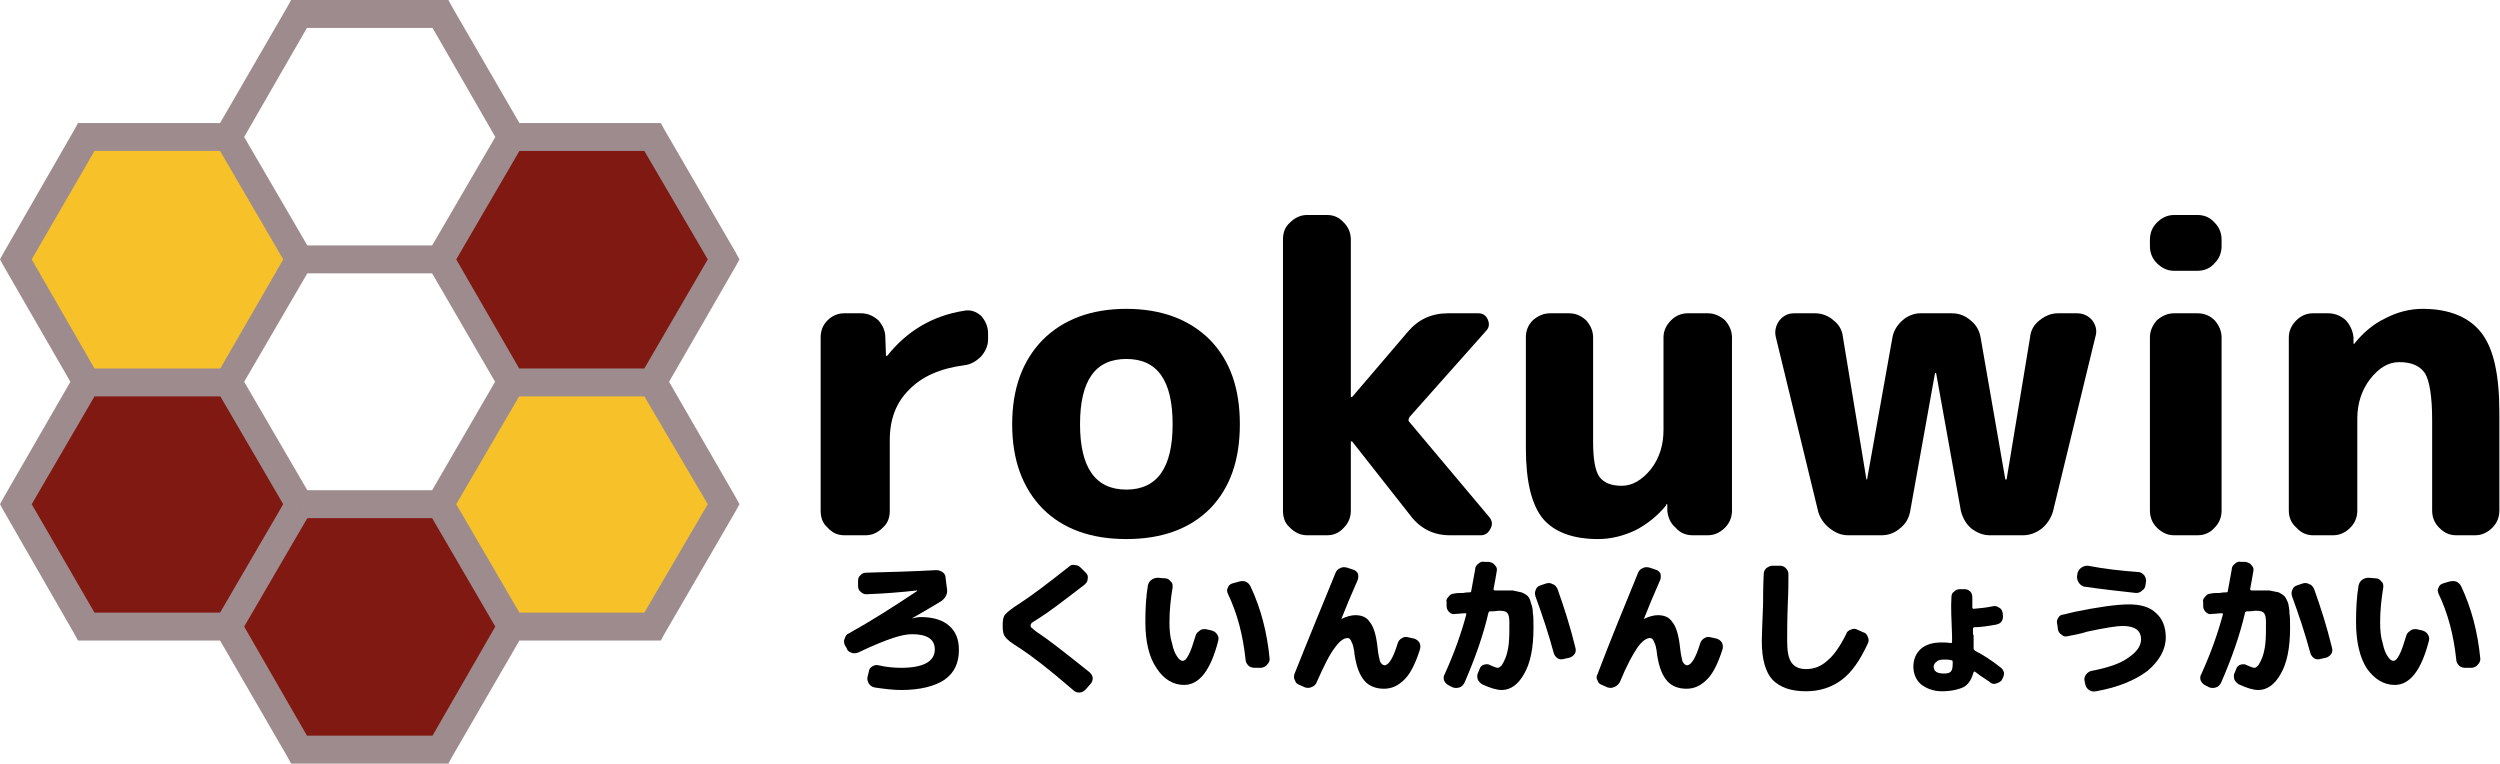 <?xml version="1.0" encoding="UTF-8"?>
<!DOCTYPE svg PUBLIC "-//W3C//DTD SVG 1.1//EN" "http://www.w3.org/Graphics/SVG/1.1/DTD/svg11.dtd">
<svg version="1.2" width="39.42mm" height="12.04mm" viewBox="909 8408 3942 1204" preserveAspectRatio="xMidYMid" fill-rule="evenodd" stroke-width="28.222" stroke-linejoin="round" xmlns="http://www.w3.org/2000/svg" xmlns:ooo="http://xml.openoffice.org/svg/export" xmlns:xlink="http://www.w3.org/1999/xlink" xmlns:presentation="http://sun.com/xmlns/staroffice/presentation" xmlns:smil="http://www.w3.org/2001/SMIL20/" xmlns:anim="urn:oasis:names:tc:opendocument:xmlns:animation:1.0" xml:space="preserve">
 <defs class="ClipPathGroup">
  <clipPath id="presentation_clip_path" clipPathUnits="userSpaceOnUse">
   <rect x="909" y="8408" width="3942" height="1204"/>
  </clipPath>
  <clipPath id="presentation_clip_path_shrink" clipPathUnits="userSpaceOnUse">
   <rect x="912" y="8409" width="3935" height="1202"/>
  </clipPath>
 </defs>
 <defs class="TextShapeIndex">
  <g ooo:slide="id1" ooo:id-list="id3 id4 id5 id6 id7 id8 id9 id10 id11 id12 id13 id14 id15 id16 id17 id18 id19 id20 id21 id22 id23 id24 id25 id26 id27 id28 id29 id30 id31 id32 id33 id34 id35 id36"/>
 </defs>
 <defs class="EmbeddedBulletChars">
  <g id="bullet-char-template-57356" transform="scale(0,-0)">
   <path d="M 580,1141 L 1163,571 580,0 -4,571 580,1141 Z"/>
  </g>
  <g id="bullet-char-template-57354" transform="scale(0,-0)">
   <path d="M 8,1128 L 1137,1128 1137,0 8,0 8,1128 Z"/>
  </g>
  <g id="bullet-char-template-10146" transform="scale(0,-0)">
   <path d="M 174,0 L 602,739 174,1481 1456,739 174,0 Z M 1358,739 L 309,1346 659,739 1358,739 Z"/>
  </g>
  <g id="bullet-char-template-10132" transform="scale(0,-0)">
   <path d="M 2015,739 L 1276,0 717,0 1260,543 174,543 174,936 1260,936 717,1481 1274,1481 2015,739 Z"/>
  </g>
  <g id="bullet-char-template-10007" transform="scale(0,-0)">
   <path d="M 0,-2 C -7,14 -16,27 -25,37 L 356,567 C 262,823 215,952 215,954 215,979 228,992 255,992 264,992 276,990 289,987 310,991 331,999 354,1012 L 381,999 492,748 772,1049 836,1024 860,1049 C 881,1039 901,1025 922,1006 886,937 835,863 770,784 769,783 710,716 594,584 L 774,223 C 774,196 753,168 711,139 L 727,119 C 717,90 699,76 672,76 641,76 570,178 457,381 L 164,-76 C 142,-110 111,-127 72,-127 30,-127 9,-110 8,-76 1,-67 -2,-52 -2,-32 -2,-23 -1,-13 0,-2 Z"/>
  </g>
  <g id="bullet-char-template-10004" transform="scale(0,-0)">
   <path d="M 285,-33 C 182,-33 111,30 74,156 52,228 41,333 41,471 41,549 55,616 82,672 116,743 169,778 240,778 293,778 328,747 346,684 L 369,508 C 377,444 397,411 428,410 L 1163,1116 C 1174,1127 1196,1133 1229,1133 1271,1133 1292,1118 1292,1087 L 1292,965 C 1292,929 1282,901 1262,881 L 442,47 C 390,-6 338,-33 285,-33 Z"/>
  </g>
  <g id="bullet-char-template-9679" transform="scale(0,-0)">
   <path d="M 813,0 C 632,0 489,54 383,161 276,268 223,411 223,592 223,773 276,916 383,1023 489,1130 632,1184 813,1184 992,1184 1136,1130 1245,1023 1353,916 1407,772 1407,592 1407,412 1353,268 1245,161 1136,54 992,0 813,0 Z"/>
  </g>
  <g id="bullet-char-template-8226" transform="scale(0,-0)">
   <path d="M 346,457 C 273,457 209,483 155,535 101,586 74,649 74,723 74,796 101,859 155,911 209,963 273,989 346,989 419,989 480,963 531,910 582,859 608,796 608,723 608,648 583,586 532,535 482,483 420,457 346,457 Z"/>
  </g>
  <g id="bullet-char-template-8211" transform="scale(0,-0)">
   <path d="M -4,459 L 1135,459 1135,606 -4,606 -4,459 Z"/>
  </g>
  <g id="bullet-char-template-61548" transform="scale(0,-0)">
   <path d="M 173,740 C 173,903 231,1043 346,1159 462,1274 601,1332 765,1332 928,1332 1067,1274 1183,1159 1299,1043 1357,903 1357,740 1357,577 1299,437 1183,322 1067,206 928,148 765,148 601,148 462,206 346,322 231,437 173,577 173,740 Z"/>
  </g>
 </defs>
 <defs class="TextEmbeddedBitmaps"/>
 <g class="SlideGroup">
  <g>
   <g id="container-id1">
    <g id="id1" class="Slide" clip-path="url(#presentation_clip_path)">
     <g class="Page">
      <g class="Group">
       <g class="Group">
        <g class="Group">
         <g class="com.sun.star.drawing.ClosedBezierShape">
          <g id="id3">
           <rect class="BoundingBox" stroke="none" fill="none" x="2239" y="9306" width="184" height="191"/>
           <path fill="rgb(0,0,0)" stroke="none" d="M 2244,9430 L 2241,9425 C 2240,9422 2239,9418 2241,9415 2242,9411 2244,9408 2247,9407 2283,9387 2319,9364 2355,9340 L 2355,9339 C 2355,9339 2355,9339 2355,9339 2329,9342 2302,9344 2275,9345 2272,9345 2269,9344 2266,9341 2263,9339 2262,9335 2262,9332 L 2262,9324 C 2262,9320 2263,9317 2266,9315 2268,9312 2272,9311 2275,9311 2313,9310 2349,9309 2385,9307 2389,9307 2392,9308 2395,9310 2398,9312 2400,9315 2400,9319 L 2402,9335 C 2404,9344 2400,9351 2393,9356 2378,9365 2363,9374 2347,9383 2347,9383 2347,9383 2347,9383 2347,9383 2347,9383 2348,9383 2352,9382 2356,9381 2361,9381 2381,9381 2396,9386 2406,9395 2416,9404 2421,9416 2421,9433 2421,9453 2414,9469 2398,9480 2383,9490 2360,9496 2330,9496 2316,9496 2302,9494 2288,9492 2284,9491 2281,9489 2279,9486 2277,9482 2276,9479 2277,9475 L 2279,9467 C 2279,9464 2281,9461 2284,9459 2287,9457 2291,9456 2294,9457 2307,9460 2319,9461 2330,9461 2365,9461 2383,9451 2383,9432 2383,9416 2371,9408 2347,9408 2339,9408 2329,9410 2317,9414 2305,9418 2287,9425 2262,9437 2258,9438 2255,9439 2251,9437 2248,9436 2245,9434 2244,9430 Z"/>
          </g>
         </g>
         <g class="com.sun.star.drawing.ClosedBezierShape">
          <g id="id4">
           <rect class="BoundingBox" stroke="none" fill="none" x="2489" y="9298" width="144" height="203"/>
           <path fill="rgb(0,0,0)" stroke="none" d="M 2517,9430 C 2504,9422 2496,9416 2494,9412 2491,9409 2490,9403 2490,9394 2490,9386 2491,9380 2494,9377 2497,9373 2505,9367 2519,9358 2536,9347 2561,9328 2594,9302 2597,9299 2600,9298 2604,9299 2608,9299 2611,9301 2613,9303 L 2621,9311 C 2624,9314 2625,9317 2624,9321 2624,9325 2622,9327 2619,9330 2584,9357 2560,9375 2547,9383 2541,9387 2537,9389 2536,9390 2535,9391 2534,9393 2534,9394 2534,9396 2535,9398 2536,9398 2537,9399 2540,9402 2546,9406 2560,9415 2587,9436 2627,9468 2630,9471 2632,9474 2632,9477 2632,9481 2631,9484 2628,9487 L 2621,9495 C 2618,9498 2615,9500 2611,9500 2607,9500 2604,9499 2601,9496 2563,9463 2534,9441 2517,9430 Z"/>
          </g>
         </g>
         <g class="com.sun.star.drawing.ClosedBezierShape">
          <g id="id5">
           <rect class="BoundingBox" stroke="none" fill="none" x="2714" y="9318" width="198" height="172"/>
           <path fill="rgb(0,0,0)" stroke="none" d="M 2873,9448 C 2869,9410 2860,9375 2845,9344 2844,9341 2843,9338 2845,9335 2846,9331 2849,9329 2852,9328 L 2863,9325 C 2866,9324 2870,9324 2873,9325 2877,9327 2879,9329 2881,9333 2897,9367 2907,9405 2911,9447 2911,9450 2910,9453 2907,9456 2905,9459 2902,9460 2898,9461 L 2888,9461 C 2884,9461 2880,9460 2878,9458 2875,9455 2873,9452 2873,9448 Z M 2776,9488 C 2759,9488 2744,9479 2733,9462 2721,9445 2715,9420 2715,9389 2715,9368 2716,9349 2719,9331 2720,9327 2722,9324 2725,9322 2728,9320 2731,9319 2735,9319 L 2747,9320 C 2750,9320 2753,9322 2755,9325 2758,9327 2758,9330 2758,9334 2755,9352 2753,9370 2753,9389 2753,9402 2754,9413 2757,9422 2759,9432 2762,9439 2765,9443 2768,9448 2771,9450 2774,9450 2777,9450 2780,9447 2783,9441 2787,9434 2790,9424 2794,9411 2795,9407 2797,9405 2800,9403 2803,9400 2806,9400 2810,9400 L 2819,9402 C 2823,9403 2826,9405 2828,9408 2830,9411 2831,9414 2830,9418 2818,9465 2800,9488 2776,9488 Z"/>
          </g>
         </g>
         <g class="com.sun.star.drawing.ClosedBezierShape">
          <g id="id6">
           <rect class="BoundingBox" stroke="none" fill="none" x="2949" y="9302" width="201" height="193"/>
           <path fill="rgb(0,0,0)" stroke="none" d="M 2958,9488 C 2955,9487 2952,9485 2951,9481 2949,9478 2949,9474 2950,9471 2971,9418 2993,9365 3015,9311 3016,9308 3019,9305 3022,9304 3025,9302 3029,9302 3033,9303 L 3042,9306 C 3046,9307 3048,9309 3050,9312 3051,9315 3051,9319 3050,9322 3040,9345 3031,9366 3024,9384 L 3024,9384 3024,9384 C 3032,9380 3040,9378 3046,9378 3056,9378 3064,9381 3069,9389 3075,9396 3079,9410 3081,9428 3082,9439 3084,9447 3085,9451 3087,9455 3090,9457 3092,9457 3099,9457 3106,9445 3113,9422 3114,9419 3116,9416 3120,9414 3123,9412 3126,9412 3130,9413 L 3139,9415 C 3142,9416 3145,9418 3147,9421 3149,9425 3149,9428 3148,9432 3141,9454 3133,9470 3124,9479 3114,9489 3104,9494 3091,9494 3079,9494 3068,9490 3061,9482 3053,9473 3048,9460 3045,9441 3044,9430 3042,9423 3040,9420 3039,9416 3036,9414 3034,9414 3028,9414 3021,9419 3014,9429 3006,9439 2997,9457 2985,9484 2984,9487 2981,9490 2978,9491 2974,9493 2971,9493 2967,9492 L 2958,9488 Z"/>
          </g>
         </g>
         <g class="com.sun.star.drawing.ClosedBezierShape">
          <g id="id7">
           <rect class="BoundingBox" stroke="none" fill="none" x="3185" y="9293" width="210" height="204"/>
           <path fill="rgb(0,0,0)" stroke="none" d="M 3194,9489 C 3190,9487 3188,9485 3186,9481 3185,9478 3185,9474 3187,9471 3202,9438 3213,9407 3221,9377 3221,9375 3221,9375 3219,9375 3214,9375 3209,9376 3204,9376 3200,9377 3197,9376 3194,9373 3192,9371 3190,9368 3190,9364 L 3190,9358 C 3189,9355 3190,9352 3193,9349 3195,9346 3198,9344 3202,9344 3205,9343 3210,9343 3216,9343 3221,9342 3225,9342 3227,9342 3228,9342 3229,9341 3229,9339 3231,9328 3233,9317 3235,9306 3235,9302 3237,9299 3240,9297 3243,9294 3246,9293 3250,9294 L 3257,9294 C 3261,9295 3264,9296 3266,9299 3269,9302 3270,9305 3269,9309 3268,9316 3266,9326 3264,9337 3264,9338 3265,9339 3266,9339 L 3273,9339 C 3282,9339 3289,9339 3294,9339 3299,9340 3304,9341 3308,9342 3313,9344 3316,9346 3318,9348 3320,9350 3322,9354 3323,9359 3325,9364 3326,9369 3326,9375 3327,9380 3327,9388 3327,9398 3327,9430 3322,9454 3312,9471 3303,9487 3291,9496 3277,9496 3269,9496 3259,9493 3246,9487 3243,9485 3240,9482 3239,9479 3238,9475 3238,9471 3240,9468 L 3242,9463 C 3243,9459 3246,9457 3249,9456 3253,9455 3256,9455 3259,9457 3264,9459 3268,9461 3271,9461 3273,9461 3275,9459 3277,9457 3279,9454 3281,9450 3283,9445 3285,9440 3287,9432 3288,9423 3289,9413 3289,9403 3289,9390 3289,9382 3288,9377 3286,9375 3284,9372 3280,9371 3272,9371 3271,9371 3267,9372 3259,9372 3258,9372 3257,9372 3256,9374 3248,9409 3235,9446 3218,9485 3216,9488 3214,9491 3210,9492 3207,9493 3203,9493 3200,9492 L 3194,9489 Z M 3359,9438 C 3351,9408 3341,9378 3330,9348 3329,9344 3329,9341 3331,9337 3332,9334 3335,9332 3338,9331 L 3347,9328 C 3350,9327 3354,9327 3357,9329 3361,9330 3363,9333 3365,9337 3375,9365 3385,9396 3393,9429 3394,9432 3394,9436 3392,9439 3390,9442 3387,9444 3384,9445 L 3375,9447 C 3372,9448 3368,9448 3365,9446 3362,9444 3360,9441 3359,9438 Z"/>
          </g>
         </g>
         <g class="com.sun.star.drawing.ClosedBezierShape">
          <g id="id8">
           <rect class="BoundingBox" stroke="none" fill="none" x="3426" y="9302" width="201" height="193"/>
           <path fill="rgb(0,0,0)" stroke="none" d="M 3435,9488 C 3432,9487 3429,9485 3428,9481 3426,9478 3426,9474 3428,9471 3448,9418 3470,9365 3492,9311 3493,9308 3496,9305 3499,9304 3502,9302 3506,9302 3510,9303 L 3519,9306 C 3523,9307 3525,9309 3527,9312 3528,9315 3528,9319 3527,9322 3517,9345 3508,9366 3501,9384 L 3501,9384 3501,9384 C 3509,9380 3517,9378 3523,9378 3533,9378 3541,9381 3546,9389 3552,9396 3556,9410 3558,9428 3559,9439 3561,9447 3562,9451 3564,9455 3567,9457 3569,9457 3576,9457 3583,9445 3590,9422 3591,9419 3593,9416 3597,9414 3600,9412 3603,9412 3607,9413 L 3616,9415 C 3619,9416 3622,9418 3624,9421 3626,9425 3626,9428 3625,9432 3618,9454 3610,9470 3601,9479 3591,9489 3581,9494 3568,9494 3556,9494 3545,9490 3538,9482 3530,9473 3525,9460 3522,9441 3521,9430 3519,9423 3517,9420 3516,9416 3513,9414 3511,9414 3505,9414 3498,9419 3491,9429 3484,9439 3474,9457 3463,9484 3461,9487 3458,9490 3455,9491 3451,9493 3448,9493 3444,9492 L 3435,9488 Z"/>
          </g>
         </g>
         <g class="com.sun.star.drawing.ClosedBezierShape">
          <g id="id9">
           <rect class="BoundingBox" stroke="none" fill="none" x="3687" y="9300" width="170" height="200"/>
           <path fill="rgb(0,0,0)" stroke="none" d="M 3757,9498 C 3733,9498 3716,9492 3704,9480 3693,9468 3687,9448 3687,9419 3687,9408 3688,9389 3689,9362 3689,9330 3690,9314 3690,9314 3690,9310 3691,9307 3694,9304 3697,9302 3700,9300 3704,9300 L 3716,9300 C 3720,9300 3723,9302 3725,9304 3728,9307 3729,9310 3729,9314 3729,9324 3729,9340 3728,9360 3727,9387 3727,9407 3727,9419 3727,9435 3729,9446 3734,9453 3739,9460 3747,9463 3757,9463 3769,9463 3780,9459 3790,9450 3800,9442 3810,9428 3820,9408 3821,9404 3824,9402 3827,9401 3831,9399 3834,9399 3838,9401 L 3847,9405 C 3851,9406 3853,9409 3854,9412 3856,9416 3856,9419 3854,9423 3842,9449 3829,9468 3813,9480 3797,9492 3778,9498 3757,9498 Z"/>
          </g>
         </g>
         <g class="com.sun.star.drawing.ClosedBezierShape">
          <g id="id10">
           <rect class="BoundingBox" stroke="none" fill="none" x="3925" y="9336" width="145" height="163"/>
           <path fill="rgb(0,0,0)" stroke="none" d="M 3974,9448 C 3969,9448 3965,9449 3963,9451 3960,9453 3958,9456 3958,9459 3958,9467 3964,9470 3974,9470 3980,9470 3983,9469 3985,9467 3987,9465 3988,9461 3988,9455 L 3988,9452 C 3988,9450 3988,9450 3986,9449 3982,9448 3978,9448 3974,9448 Z M 3971,9498 C 3958,9498 3947,9494 3938,9487 3930,9480 3926,9470 3926,9459 3926,9448 3930,9438 3938,9431 3946,9424 3957,9421 3971,9421 3974,9421 3979,9421 3985,9422 3986,9422 3986,9422 3987,9421 3987,9421 3987,9420 3987,9419 L 3987,9415 C 3987,9413 3987,9411 3987,9410 3986,9385 3985,9365 3986,9350 3986,9346 3987,9343 3990,9341 3993,9338 3996,9337 4000,9337 L 4006,9337 C 4010,9337 4013,9338 4016,9341 4018,9343 4019,9347 4019,9350 4019,9354 4019,9359 4019,9366 4019,9367 4020,9368 4021,9368 4032,9367 4042,9366 4051,9364 4055,9363 4058,9364 4061,9366 4065,9368 4066,9371 4067,9375 L 4067,9377 C 4068,9381 4067,9385 4065,9388 4063,9391 4060,9392 4056,9393 4044,9395 4033,9397 4022,9397 4021,9397 4020,9398 4020,9399 4020,9401 4020,9402 4020,9405 4020,9407 4020,9409 4021,9410 4021,9419 4021,9426 4021,9431 4021,9432 4022,9433 4023,9434 4035,9440 4049,9449 4063,9460 4066,9462 4068,9465 4069,9469 4069,9472 4068,9476 4066,9479 L 4065,9481 C 4062,9484 4059,9485 4056,9486 4052,9487 4049,9486 4046,9483 4035,9476 4028,9471 4023,9467 4022,9467 4021,9467 4021,9468 4018,9478 4014,9486 4006,9491 3998,9495 3986,9498 3971,9498 Z"/>
          </g>
         </g>
         <g class="com.sun.star.drawing.ClosedBezierShape">
          <g id="id11">
           <rect class="BoundingBox" stroke="none" fill="none" x="4152" y="9300" width="174" height="200"/>
           <path fill="rgb(0,0,0)" stroke="none" d="M 4154,9401 L 4153,9393 C 4152,9389 4152,9386 4154,9383 4156,9379 4159,9377 4163,9377 L 4179,9373 C 4218,9365 4247,9361 4266,9361 4284,9361 4299,9365 4309,9375 4319,9384 4324,9397 4324,9413 4324,9432 4314,9450 4295,9466 4275,9481 4248,9492 4214,9498 4210,9499 4206,9498 4203,9496 4200,9494 4198,9491 4197,9487 L 4196,9482 C 4195,9478 4196,9475 4198,9472 4200,9469 4203,9467 4206,9466 4233,9461 4253,9454 4265,9445 4278,9436 4285,9427 4285,9416 4285,9402 4275,9395 4256,9395 4247,9395 4228,9398 4200,9404 4191,9407 4181,9409 4170,9411 4166,9412 4163,9412 4160,9409 4157,9407 4155,9405 4154,9401 Z M 4201,9300 C 4227,9305 4253,9308 4281,9310 4284,9310 4287,9312 4290,9315 4292,9318 4293,9321 4293,9324 L 4292,9330 C 4292,9334 4290,9337 4287,9339 4284,9342 4281,9343 4277,9343 4250,9340 4223,9337 4195,9333 4192,9332 4189,9330 4187,9327 4185,9324 4184,9321 4184,9317 L 4185,9311 C 4186,9308 4188,9305 4191,9303 4194,9301 4197,9300 4201,9300 Z"/>
          </g>
         </g>
         <g class="com.sun.star.drawing.ClosedBezierShape">
          <g id="id12">
           <rect class="BoundingBox" stroke="none" fill="none" x="4378" y="9293" width="210" height="204"/>
           <path fill="rgb(0,0,0)" stroke="none" d="M 4387,9489 C 4383,9487 4381,9485 4379,9481 4378,9478 4378,9474 4380,9471 4395,9438 4406,9407 4414,9377 4414,9375 4414,9375 4412,9375 4407,9375 4402,9376 4397,9376 4393,9377 4390,9376 4387,9373 4385,9371 4383,9368 4383,9364 L 4383,9358 C 4382,9355 4383,9352 4386,9349 4388,9346 4391,9344 4395,9344 4398,9343 4403,9343 4409,9343 4414,9342 4418,9342 4420,9342 4421,9342 4422,9341 4422,9339 4424,9328 4426,9317 4428,9306 4428,9302 4430,9299 4433,9297 4436,9294 4439,9293 4443,9294 L 4450,9294 C 4454,9295 4457,9296 4459,9299 4462,9302 4463,9305 4462,9309 4461,9316 4459,9326 4457,9337 4457,9338 4458,9339 4459,9339 L 4466,9339 C 4475,9339 4482,9339 4487,9339 4492,9340 4497,9341 4502,9342 4506,9344 4509,9346 4511,9348 4513,9350 4515,9354 4517,9359 4518,9364 4519,9369 4519,9375 4520,9380 4520,9388 4520,9398 4520,9430 4515,9454 4505,9471 4496,9487 4484,9496 4470,9496 4462,9496 4452,9493 4439,9487 4436,9485 4433,9482 4432,9479 4431,9475 4431,9471 4433,9468 L 4435,9463 C 4436,9459 4439,9457 4442,9456 4446,9455 4449,9455 4452,9457 4457,9459 4461,9461 4464,9461 4466,9461 4468,9459 4470,9457 4472,9454 4474,9450 4476,9445 4478,9440 4480,9432 4481,9423 4482,9413 4482,9403 4482,9390 4482,9382 4481,9377 4479,9375 4477,9372 4473,9371 4465,9371 4464,9371 4460,9372 4452,9372 4451,9372 4450,9372 4449,9374 4441,9409 4428,9446 4411,9485 4409,9488 4407,9491 4403,9492 4400,9493 4396,9493 4393,9492 L 4387,9489 Z M 4552,9438 C 4544,9408 4534,9378 4523,9348 4522,9344 4522,9341 4524,9337 4525,9334 4528,9332 4531,9331 L 4540,9328 C 4543,9327 4547,9327 4550,9329 4554,9330 4556,9333 4558,9337 4568,9365 4578,9396 4586,9429 4587,9432 4587,9436 4585,9439 4583,9442 4580,9444 4577,9445 L 4568,9447 C 4565,9448 4561,9448 4558,9446 4555,9444 4553,9441 4552,9438 Z"/>
          </g>
         </g>
         <g class="com.sun.star.drawing.ClosedBezierShape">
          <g id="id13">
           <rect class="BoundingBox" stroke="none" fill="none" x="4623" y="9318" width="198" height="172"/>
           <path fill="rgb(0,0,0)" stroke="none" d="M 4782,9448 C 4778,9410 4769,9375 4754,9344 4753,9341 4752,9338 4754,9335 4755,9331 4758,9329 4761,9328 L 4771,9325 C 4775,9324 4779,9324 4782,9325 4786,9327 4788,9329 4790,9333 4806,9367 4816,9405 4820,9447 4820,9450 4819,9453 4816,9456 4814,9459 4811,9460 4807,9461 L 4796,9461 C 4793,9461 4789,9460 4787,9458 4784,9455 4782,9452 4782,9448 Z M 4685,9488 C 4668,9488 4653,9479 4641,9462 4630,9445 4624,9420 4624,9389 4624,9368 4625,9349 4628,9331 4629,9327 4631,9324 4634,9322 4637,9320 4640,9319 4644,9319 L 4656,9320 C 4659,9320 4662,9322 4664,9325 4667,9327 4667,9330 4667,9334 4664,9352 4662,9370 4662,9389 4662,9402 4663,9413 4666,9422 4668,9432 4671,9439 4674,9443 4677,9448 4680,9450 4683,9450 4686,9450 4689,9447 4692,9441 4696,9434 4699,9424 4703,9411 4704,9407 4706,9405 4709,9403 4712,9400 4715,9400 4719,9400 L 4728,9402 C 4732,9403 4735,9405 4737,9408 4739,9411 4740,9414 4739,9418 4727,9465 4709,9488 4685,9488 Z"/>
          </g>
         </g>
        </g>
        <g class="Group">
         <g class="com.sun.star.drawing.ClosedBezierShape">
          <g id="id14">
           <rect class="BoundingBox" stroke="none" fill="none" x="2202" y="8897" width="266" height="356"/>
           <path fill="rgb(0,0,0)" stroke="none" d="M 2240,9252 C 2230,9252 2221,9248 2214,9240 2206,9233 2203,9224 2203,9213 L 2203,8940 C 2203,8930 2206,8921 2214,8913 2221,8906 2230,8902 2240,8902 L 2267,8902 C 2277,8902 2286,8906 2294,8913 2301,8921 2305,8930 2305,8940 L 2306,8969 C 2306,8969 2306,8969 2306,8969 2307,8969 2307,8969 2308,8969 2339,8930 2379,8906 2429,8898 2439,8896 2448,8899 2456,8906 2463,8914 2467,8923 2467,8934 L 2467,8943 C 2467,8953 2463,8962 2456,8970 2448,8978 2439,8983 2429,8984 2391,8989 2362,9002 2342,9023 2322,9043 2312,9069 2312,9102 L 2312,9213 C 2312,9224 2309,9233 2301,9240 2293,9248 2284,9252 2274,9252 L 2240,9252 Z"/>
          </g>
         </g>
         <g class="com.sun.star.drawing.ClosedBezierShape">
          <g id="id15">
           <rect class="BoundingBox" stroke="none" fill="none" x="2505" y="8895" width="361" height="365"/>
           <path fill="rgb(0,0,0)" stroke="none" d="M 2758,9077 C 2758,9008 2734,8974 2685,8974 2636,8974 2612,9008 2612,9077 2612,9145 2636,9180 2685,9180 2734,9180 2758,9145 2758,9077 Z M 2817,9210 C 2785,9242 2741,9258 2685,9258 2629,9258 2585,9242 2553,9210 2521,9177 2505,9133 2505,9077 2505,9021 2521,8977 2553,8944 2585,8912 2629,8895 2685,8895 2741,8895 2785,8912 2817,8944 2849,8977 2864,9021 2864,9077 2864,9133 2849,9177 2817,9210 Z"/>
          </g>
         </g>
         <g class="com.sun.star.drawing.ClosedBezierShape">
          <g id="id16">
           <rect class="BoundingBox" stroke="none" fill="none" x="2931" y="8747" width="332" height="506"/>
           <path fill="rgb(0,0,0)" stroke="none" d="M 2970,9252 C 2960,9252 2951,9248 2943,9240 2935,9233 2932,9224 2932,9213 L 2932,8786 C 2932,8775 2935,8766 2943,8759 2951,8751 2960,8747 2970,8747 L 3002,8747 C 3012,8747 3021,8751 3028,8759 3035,8766 3039,8775 3039,8786 L 3039,9034 C 3039,9034 3039,9034 3040,9034 L 3041,9034 3129,8931 C 3145,8912 3166,8902 3192,8902 L 3240,8902 C 3247,8902 3252,8905 3255,8912 3258,8919 3257,8925 3252,8930 L 3132,9065 C 3130,9068 3129,9071 3131,9073 L 3257,9223 C 3262,9229 3263,9235 3259,9242 3256,9248 3251,9252 3244,9252 L 3195,9252 C 3170,9252 3149,9242 3133,9221 L 3041,9104 C 3041,9104 3040,9104 3040,9104 3039,9104 3039,9104 3039,9104 L 3039,9213 C 3039,9224 3035,9233 3028,9240 3021,9248 3012,9252 3002,9252 L 2970,9252 Z"/>
          </g>
         </g>
         <g class="com.sun.star.drawing.ClosedBezierShape">
          <g id="id17">
           <rect class="BoundingBox" stroke="none" fill="none" x="3314" y="8902" width="328" height="358"/>
           <path fill="rgb(0,0,0)" stroke="none" d="M 3429,9258 C 3389,9258 3360,9247 3342,9226 3324,9204 3315,9167 3315,9115 L 3315,8940 C 3315,8930 3318,8921 3326,8913 3334,8906 3343,8902 3353,8902 L 3383,8902 C 3394,8902 3402,8906 3410,8913 3417,8921 3421,8930 3421,8940 L 3421,9104 C 3421,9131 3424,9150 3431,9160 3438,9169 3449,9174 3466,9174 3483,9174 3498,9165 3512,9148 3526,9130 3532,9109 3532,9086 L 3532,8940 C 3532,8930 3536,8921 3544,8913 3551,8906 3560,8902 3570,8902 L 3602,8902 C 3612,8902 3621,8906 3629,8913 3636,8921 3640,8930 3640,8940 L 3640,9213 C 3640,9224 3636,9233 3629,9240 3621,9248 3612,9252 3602,9252 L 3578,9252 C 3567,9252 3558,9248 3551,9240 3543,9233 3539,9224 3538,9213 L 3538,9204 C 3538,9203 3538,9203 3537,9203 3536,9203 3536,9204 3536,9205 3523,9221 3507,9234 3488,9244 3469,9253 3449,9258 3429,9258 Z"/>
          </g>
         </g>
         <g class="com.sun.star.drawing.ClosedBezierShape">
          <g id="id18">
           <rect class="BoundingBox" stroke="none" fill="none" x="3707" y="8902" width="509" height="351"/>
           <path fill="rgb(0,0,0)" stroke="none" d="M 3776,9215 L 3709,8939 C 3707,8930 3709,8921 3715,8913 3721,8906 3728,8902 3738,8902 L 3771,8902 C 3782,8902 3792,8906 3800,8913 3809,8920 3814,8929 3815,8940 L 3852,9164 C 3852,9164 3852,9164 3853,9164 3853,9164 3853,9164 3853,9164 L 3893,8940 C 3895,8929 3901,8920 3909,8913 3917,8906 3927,8902 3937,8902 L 3987,8902 C 3998,8902 4008,8906 4016,8913 4025,8920 4030,8929 4032,8940 L 4071,9164 C 4071,9164 4071,9164 4072,9164 4072,9164 4073,9164 4073,9164 L 4110,8940 C 4111,8929 4116,8920 4125,8913 4134,8906 4143,8902 4154,8902 L 4184,8902 C 4194,8902 4202,8906 4208,8913 4214,8921 4216,8930 4213,8939 L 4146,9215 C 4143,9225 4137,9234 4129,9241 4120,9248 4110,9252 4099,9252 L 4046,9252 C 4036,9252 4026,9248 4017,9241 4009,9234 4004,9225 4001,9214 L 3962,8997 C 3962,8996 3961,8996 3961,8996 3961,8996 3960,8996 3960,8997 L 3921,9214 C 3919,9225 3914,9234 3905,9241 3897,9248 3887,9252 3876,9252 L 3823,9252 C 3812,9252 3803,9248 3794,9241 3785,9234 3779,9225 3776,9215 Z"/>
          </g>
         </g>
         <g class="com.sun.star.drawing.ClosedBezierShape">
          <g id="id19">
           <rect class="BoundingBox" stroke="none" fill="none" x="4299" y="8747" width="115" height="506"/>
           <path fill="rgb(0,0,0)" stroke="none" d="M 4337,8835 C 4327,8835 4318,8831 4310,8823 4303,8816 4299,8807 4299,8796 L 4299,8786 C 4299,8775 4303,8766 4310,8759 4318,8751 4327,8747 4337,8747 L 4374,8747 C 4385,8747 4394,8751 4401,8759 4408,8766 4412,8775 4412,8786 L 4412,8796 C 4412,8807 4408,8816 4401,8823 4394,8831 4385,8835 4374,8835 L 4337,8835 Z M 4337,9252 C 4327,9252 4318,9248 4310,9240 4303,9233 4299,9224 4299,9213 L 4299,8940 C 4299,8930 4303,8921 4310,8913 4318,8906 4327,8902 4337,8902 L 4374,8902 C 4385,8902 4394,8906 4401,8913 4408,8921 4412,8930 4412,8940 L 4412,9213 C 4412,9224 4408,9233 4401,9240 4394,9248 4385,9252 4374,9252 L 4337,9252 Z"/>
          </g>
         </g>
         <g class="com.sun.star.drawing.ClosedBezierShape">
          <g id="id20">
           <rect class="BoundingBox" stroke="none" fill="none" x="4518" y="8895" width="334" height="358"/>
           <path fill="rgb(0,0,0)" stroke="none" d="M 4556,9252 C 4546,9252 4537,9248 4530,9240 4522,9233 4518,9224 4518,9213 L 4518,8940 C 4518,8930 4522,8921 4530,8913 4537,8906 4546,8902 4556,8902 L 4580,8902 C 4591,8902 4600,8906 4608,8913 4615,8921 4619,8930 4620,8940 L 4620,8950 C 4620,8950 4621,8950 4621,8950 4622,8950 4622,8950 4622,8949 4635,8933 4651,8919 4670,8910 4689,8900 4709,8895 4729,8895 4771,8895 4802,8908 4821,8932 4841,8957 4850,8999 4850,9059 L 4850,9213 C 4850,9224 4846,9233 4839,9240 4831,9248 4822,9252 4812,9252 L 4782,9252 C 4771,9252 4763,9248 4755,9240 4748,9233 4744,9224 4744,9213 L 4744,9070 C 4744,9034 4740,9009 4733,8997 4725,8985 4712,8979 4692,8979 4675,8979 4660,8988 4646,9006 4633,9023 4626,9044 4626,9068 L 4626,9213 C 4626,9224 4622,9233 4615,9240 4607,9248 4598,9252 4588,9252 L 4556,9252 Z"/>
          </g>
         </g>
        </g>
       </g>
       <g class="Group">
        <g class="com.sun.star.drawing.ClosedBezierShape">
         <g id="id21">
          <rect class="BoundingBox" stroke="none" fill="none" x="1623" y="9026" width="412" height="356"/>
          <path fill="rgb(247,194,41)" stroke="none" d="M 1673,9295 C 1646,9248 1624,9207 1623,9205 1622,9202 1645,9161 1672,9113 L 1723,9026 1826,9026 1930,9026 1982,9114 2033,9203 1981,9292 1930,9380 1826,9380 1723,9380 1673,9295 Z"/>
         </g>
        </g>
        <g class="com.sun.star.drawing.ClosedBezierShape">
         <g id="id22">
          <rect class="BoundingBox" stroke="none" fill="none" x="1601" y="9004" width="459" height="400"/>
          <path fill="rgb(247,194,41)" stroke="none" d="M 1654,9306 C 1641,9283 1628,9260 1619,9244 1617,9240 1615,9236 1613,9233 1611,9229 1610,9227 1608,9224 1608,9223 1607,9222 1607,9221 1606,9220 1606,9219 1605,9218 1605,9218 1605,9218 1605,9217 L 1624,9207 1605,9217 C 1605,9217 1604,9217 1604,9216 L 1624,9206 1604,9216 C 1604,9216 1604,9216 1604,9216 1604,9216 1604,9216 1604,9216 L 1624,9206 1604,9216 1604,9216 C 1604,9216 1604,9216 1604,9216 L 1623,9205 1604,9216 C 1604,9215 1604,9215 1604,9215 L 1603,9214 1603,9212 C 1602,9210 1601,9208 1601,9205 L 1601,9205 C 1601,9204 1601,9203 1602,9202 L 1602,9202 C 1602,9202 1602,9201 1602,9200 1602,9199 1602,9198 1603,9197 1603,9197 1603,9196 1603,9195 1604,9195 1604,9194 1604,9193 1604,9192 1605,9191 1606,9190 1606,9189 1607,9187 1608,9186 1609,9183 1611,9180 1612,9176 1614,9173 1616,9169 1619,9165 1628,9148 1640,9126 1653,9103 L 1653,9102 1653,9102 1704,9015 1711,9004 1723,9004 1826,9004 1930,9004 1943,9004 1949,9015 2001,9103 2001,9103 2001,9103 2052,9192 2058,9203 2052,9214 2000,9303 1949,9391 1943,9402 1930,9402 1826,9402 1723,9402 1711,9402 1704,9391 1654,9306 1654,9306 1654,9306 Z M 1652,9212 C 1654,9215 1656,9219 1658,9223 1667,9239 1679,9261 1692,9284 L 1736,9358 1826,9358 1917,9358 1962,9281 1962,9281 1962,9281 2008,9203 1963,9125 1918,9048 1826,9048 1736,9048 1691,9124 C 1678,9148 1666,9169 1657,9186 1655,9190 1653,9193 1651,9197 1650,9199 1649,9202 1648,9204 1649,9206 1650,9209 1652,9212 Z"/>
         </g>
        </g>
        <g class="com.sun.star.drawing.PolyPolygonShape">
         <g id="id23">
          <rect class="BoundingBox" stroke="none" fill="none" x="950" y="9026" width="414" height="356"/>
          <path fill="rgb(128,25,18)" stroke="none" d="M 951,9203 L 1002,9114 1053,9026 1157,9026 1261,9026 1312,9114 1363,9203 1312,9292 1261,9380 1157,9380 1054,9380 1002,9292 951,9203 Z"/>
         </g>
        </g>
        <g class="com.sun.star.drawing.PolyPolygonShape">
         <g id="id24">
          <rect class="BoundingBox" stroke="none" fill="none" x="925" y="9004" width="464" height="400"/>
          <path fill="rgb(128,25,18)" stroke="none" d="M 983,9303 L 932,9214 926,9203 932,9192 983,9103 983,9103 983,9103 1034,9015 1040,9004 1053,9004 1157,9004 1261,9004 1273,9004 1280,9015 1331,9103 1331,9103 1331,9103 1382,9192 1388,9203 1382,9214 1331,9303 1331,9303 1331,9303 1280,9391 1273,9402 1261,9402 1157,9402 1054,9402 1041,9402 1035,9391 983,9303 983,9303 983,9303 Z M 1337,9203 L 1293,9125 1248,9048 1157,9048 1066,9048 1021,9125 976,9203 1021,9281 1066,9358 1157,9358 1248,9358 1293,9281 1337,9203 Z"/>
         </g>
        </g>
        <g class="com.sun.star.drawing.ClosedBezierShape">
         <g id="id25">
          <rect class="BoundingBox" stroke="none" fill="none" x="1288" y="9218" width="411" height="358"/>
          <path fill="rgb(128,25,18)" stroke="none" d="M 1339,9487 C 1311,9439 1289,9398 1289,9396 1289,9394 1311,9353 1339,9305 L 1390,9218 1493,9218 1594,9218 1646,9307 1697,9396 1646,9485 1595,9574 1492,9574 1389,9574 1339,9487 Z"/>
         </g>
        </g>
        <g class="com.sun.star.drawing.ClosedBezierShape">
         <g id="id26">
          <rect class="BoundingBox" stroke="none" fill="none" x="1266" y="9196" width="458" height="402"/>
          <path fill="rgb(128,25,18)" stroke="none" d="M 1358,9476 L 1401,9552 1492,9552 1583,9552 1627,9474 1672,9396 1627,9318 1582,9240 1493,9240 1402,9240 1358,9316 C 1344,9340 1331,9362 1322,9378 1320,9383 1318,9386 1317,9390 1315,9392 1314,9394 1313,9396 1314,9398 1315,9400 1317,9403 1318,9406 1320,9410 1322,9414 1331,9430 1344,9452 1358,9476 L 1358,9476 1358,9476 Z M 1284,9357 C 1293,9341 1306,9318 1320,9294 L 1320,9294 1320,9294 1371,9207 1377,9196 1390,9196 1493,9196 1594,9196 1607,9196 1613,9207 1665,9296 1665,9296 1665,9296 1716,9385 1723,9396 1716,9407 1665,9496 1615,9585 1608,9596 1595,9596 1492,9596 1389,9596 1376,9596 1370,9585 1320,9498 1320,9498 1339,9487 1320,9498 C 1320,9498 1320,9498 1320,9498 1305,9474 1293,9452 1284,9435 1282,9431 1279,9427 1278,9424 1276,9420 1274,9417 1273,9415 L 1293,9404 1273,9415 C 1272,9413 1272,9412 1271,9411 L 1291,9401 1271,9411 C 1271,9410 1270,9409 1270,9408 L 1290,9399 1270,9408 C 1269,9407 1269,9407 1269,9407 1269,9406 1269,9406 1268,9405 L 1289,9397 1268,9405 C 1268,9405 1268,9405 1268,9404 1268,9404 1268,9403 1268,9403 1267,9402 1267,9401 1267,9401 L 1289,9396 1267,9401 C 1267,9399 1267,9397 1267,9396 1267,9395 1267,9393 1267,9391 L 1289,9396 1267,9391 C 1267,9391 1267,9390 1268,9389 1268,9389 1268,9389 1268,9388 1268,9388 1268,9388 1268,9387 L 1289,9395 1268,9387 C 1269,9387 1269,9386 1269,9386 1269,9385 1269,9385 1270,9384 L 1290,9394 1270,9384 C 1270,9384 1271,9383 1271,9381 L 1291,9391 1271,9381 C 1272,9380 1272,9379 1273,9378 L 1293,9388 1273,9378 C 1274,9375 1276,9372 1278,9369 1279,9365 1282,9362 1284,9357 Z"/>
         </g>
        </g>
        <g class="com.sun.star.drawing.ClosedBezierShape">
         <g id="id27">
          <rect class="BoundingBox" stroke="none" fill="none" x="1623" y="8639" width="412" height="356"/>
          <path fill="rgb(128,25,18)" stroke="none" d="M 1672,8907 C 1645,8859 1622,8818 1623,8815 1624,8813 1646,8772 1673,8725 L 1723,8640 1826,8640 1930,8640 1982,8729 2033,8817 1982,8906 1930,8994 1826,8994 1723,8994 1672,8907 Z"/>
         </g>
        </g>
        <g class="com.sun.star.drawing.ClosedBezierShape">
         <g id="id28">
          <rect class="BoundingBox" stroke="none" fill="none" x="1601" y="8617" width="459" height="400"/>
          <path fill="rgb(128,25,18)" stroke="none" d="M 1653,8917 C 1640,8894 1628,8872 1619,8855 1616,8851 1614,8847 1612,8844 1611,8840 1609,8837 1608,8834 1607,8833 1606,8831 1606,8830 L 1626,8821 1606,8830 1606,8830 C 1605,8829 1604,8828 1604,8827 1604,8826 1604,8825 1603,8825 1603,8824 1603,8823 1603,8823 1602,8822 1602,8821 1602,8820 L 1602,8820 C 1602,8819 1602,8818 1602,8818 L 1623,8815 1602,8818 1602,8818 C 1601,8817 1601,8816 1601,8815 L 1601,8815 C 1601,8812 1602,8810 1603,8808 L 1603,8806 1604,8805 C 1604,8805 1604,8805 1604,8804 L 1623,8815 1604,8804 C 1604,8804 1604,8804 1604,8804 L 1604,8804 C 1604,8804 1604,8804 1604,8804 1604,8804 1604,8804 1604,8804 L 1624,8814 1604,8804 C 1604,8803 1605,8803 1605,8803 L 1624,8813 1605,8803 C 1605,8802 1605,8802 1605,8802 1606,8801 1606,8800 1607,8799 1607,8798 1608,8797 1608,8796 1610,8793 1611,8791 1613,8787 1615,8784 1617,8780 1619,8776 1628,8760 1641,8737 1654,8714 L 1654,8714 1654,8714 1704,8629 1711,8618 1723,8618 1826,8618 1930,8618 1943,8618 1949,8629 2001,8718 2001,8718 2001,8718 2052,8806 2058,8817 2052,8828 2001,8917 2001,8917 2001,8917 1949,9005 1943,9016 1930,9016 1826,9016 1723,9016 1711,9016 1704,9005 1653,8918 1653,8918 1653,8917 Z M 1651,8823 C 1653,8827 1655,8830 1657,8834 1666,8851 1678,8872 1691,8896 L 1736,8972 1826,8972 1918,8972 1963,8895 2008,8817 1963,8740 1918,8662 1826,8662 1736,8662 1692,8736 C 1679,8759 1667,8781 1658,8797 1656,8801 1654,8805 1652,8808 1650,8811 1649,8814 1648,8816 1649,8818 1650,8821 1651,8823 Z"/>
         </g>
        </g>
        <g class="com.sun.star.drawing.ClosedBezierShape">
         <g id="id29">
          <rect class="BoundingBox" stroke="none" fill="none" x="953" y="8639" width="411" height="356"/>
          <path fill="rgb(247,194,41)" stroke="none" d="M 954,8817 C 954,8815 976,8774 1004,8726 L 1054,8640 1157,8640 1261,8640 1312,8728 1363,8817 1312,8906 1261,8994 1157,8994 1053,8994 1004,8908 C 976,8860 954,8819 954,8817 Z"/>
         </g>
        </g>
        <g class="com.sun.star.drawing.ClosedBezierShape">
         <g id="id30">
          <rect class="BoundingBox" stroke="none" fill="none" x="931" y="8617" width="458" height="400"/>
          <path fill="rgb(247,194,41)" stroke="none" d="M 1023,8897 L 1066,8972 1157,8972 1248,8972 1293,8895 1337,8817 1293,8739 1248,8662 1157,8662 1067,8662 1023,8737 1023,8737 1023,8737 C 1009,8761 997,8783 988,8799 986,8803 984,8807 982,8810 980,8812 979,8815 978,8817 979,8819 980,8821 982,8823 984,8827 986,8830 988,8834 997,8851 1009,8873 1023,8896 L 1023,8897 1023,8897 Z M 949,8778 C 958,8761 971,8739 985,8715 985,8715 985,8715 985,8715 L 1004,8726 985,8715 985,8715 1035,8629 1041,8618 1054,8618 1157,8618 1261,8618 1273,8618 1280,8629 1331,8717 1331,8717 1331,8717 1382,8806 1388,8817 1382,8828 1331,8917 1331,8917 1331,8917 1280,9005 1273,9016 1261,9016 1157,9016 1053,9016 1040,9016 1034,9004 985,8919 C 971,8894 958,8872 949,8855 947,8851 945,8847 943,8844 941,8841 940,8838 938,8835 L 958,8825 938,8835 C 938,8834 937,8833 936,8831 L 956,8822 936,8831 C 936,8830 935,8829 935,8828 L 955,8819 935,8828 C 935,8828 935,8828 934,8827 934,8827 934,8826 934,8826 L 954,8817 934,8826 C 934,8825 934,8825 933,8825 933,8824 933,8824 933,8823 933,8823 933,8822 932,8821 L 954,8817 932,8821 C 932,8819 932,8818 932,8817 932,8815 932,8814 932,8812 L 954,8817 932,8812 C 933,8811 933,8811 933,8810 933,8810 933,8809 933,8809 L 933,8809 C 934,8808 934,8808 934,8808 L 954,8816 934,8808 C 934,8807 934,8807 934,8806 935,8806 935,8805 935,8805 L 955,8814 935,8805 C 935,8804 936,8803 936,8802 L 956,8812 936,8802 C 937,8801 938,8800 938,8798 L 958,8808 938,8798 C 940,8796 941,8793 943,8789 945,8786 947,8782 949,8778 Z M 985,8919 C 985,8919 985,8919 985,8919 L 985,8918 1004,8908 985,8919 Z"/>
         </g>
        </g>
        <g class="com.sun.star.drawing.PolyPolygonShape">
         <g id="id31">
          <rect class="BoundingBox" stroke="none" fill="none" x="1584" y="8805" width="152" height="218"/>
          <path fill="rgb(158,139,142)" stroke="none" d="M 1734,9000 L 1715,9011 1696,9021 1584,8828 1603,8817 1622,8806 1734,9000 Z"/>
         </g>
        </g>
        <g class="com.sun.star.drawing.PolyPolygonShape">
         <g id="id32">
          <rect class="BoundingBox" stroke="none" fill="none" x="1584" y="8999" width="152" height="217"/>
          <path fill="rgb(158,139,142)" stroke="none" d="M 1696,8999 L 1715,9010 1734,9022 1622,9214 1603,9203 1584,9192 1696,8999 Z"/>
         </g>
        </g>
        <g class="com.sun.star.drawing.PolyPolygonShape">
         <g id="id33">
          <rect class="BoundingBox" stroke="none" fill="none" x="1380" y="9181" width="225" height="46"/>
          <path fill="rgb(158,139,142)" stroke="none" d="M 1381,9225 L 1381,9203 1381,9181 1603,9181 1603,9203 1603,9225 1381,9225 Z"/>
         </g>
        </g>
        <g class="com.sun.star.drawing.PolyPolygonShape">
         <g id="id34">
          <rect class="BoundingBox" stroke="none" fill="none" x="1243" y="8805" width="158" height="411"/>
          <path fill="rgb(158,139,142)" stroke="none" d="M 1362,8806 L 1381,8817 1400,8828 1294,9010 1400,9192 1381,9203 1362,9214 1250,9022 1243,9011 1250,9000 1362,8806 Z"/>
         </g>
        </g>
        <g class="com.sun.star.drawing.PolyPolygonShape">
         <g id="id35">
          <rect class="BoundingBox" stroke="none" fill="none" x="1380" y="8794" width="225" height="46"/>
          <path fill="rgb(158,139,142)" stroke="none" d="M 1603,8795 L 1603,8817 1603,8839 1381,8839 1381,8817 1381,8795 1603,8795 Z"/>
         </g>
        </g>
        <g class="com.sun.star.drawing.PolyPolygonShape">
         <g id="id36">
          <rect class="BoundingBox" stroke="none" fill="none" x="908" y="8407" width="1169" height="1207"/>
          <path fill="rgb(158,139,142)" stroke="none" d="M 1938,8602 L 1951,8602 1957,8613 2069,8806 2075,8817 2069,8828 1964,9010 2069,9192 2075,9203 2069,9214 1957,9407 1951,9418 1938,9418 1728,9418 1622,9601 1616,9612 1603,9612 1381,9612 1368,9612 1362,9601 1256,9418 1045,9418 1032,9418 1026,9407 915,9214 909,9203 915,9192 1020,9010 915,8828 909,8817 915,8806 1026,8613 1032,8602 1045,8602 1256,8602 1362,8419 1368,8408 1381,8408 1603,8408 1616,8408 1622,8419 1728,8602 1938,8602 Z M 1269,8989 L 1269,9011 1269,9033 1058,9033 959,9203 1058,9374 1256,9374 1362,9192 1381,9203 1400,9214 1294,9396 1393,9568 1591,9568 1690,9396 1584,9214 1603,9203 1622,9192 1728,9374 1925,9374 2025,9203 1925,9033 1715,9033 1715,9011 1715,8989 1925,8989 2025,8817 1925,8646 1728,8646 1622,8828 1603,8817 1584,8806 1690,8624 1591,8452 1393,8452 1294,8624 1400,8806 1381,8817 1362,8828 1256,8646 1058,8646 959,8817 1058,8989 1269,8989 Z"/>
         </g>
        </g>
       </g>
      </g>
     </g>
    </g>
   </g>
  </g>
 </g>
</svg>